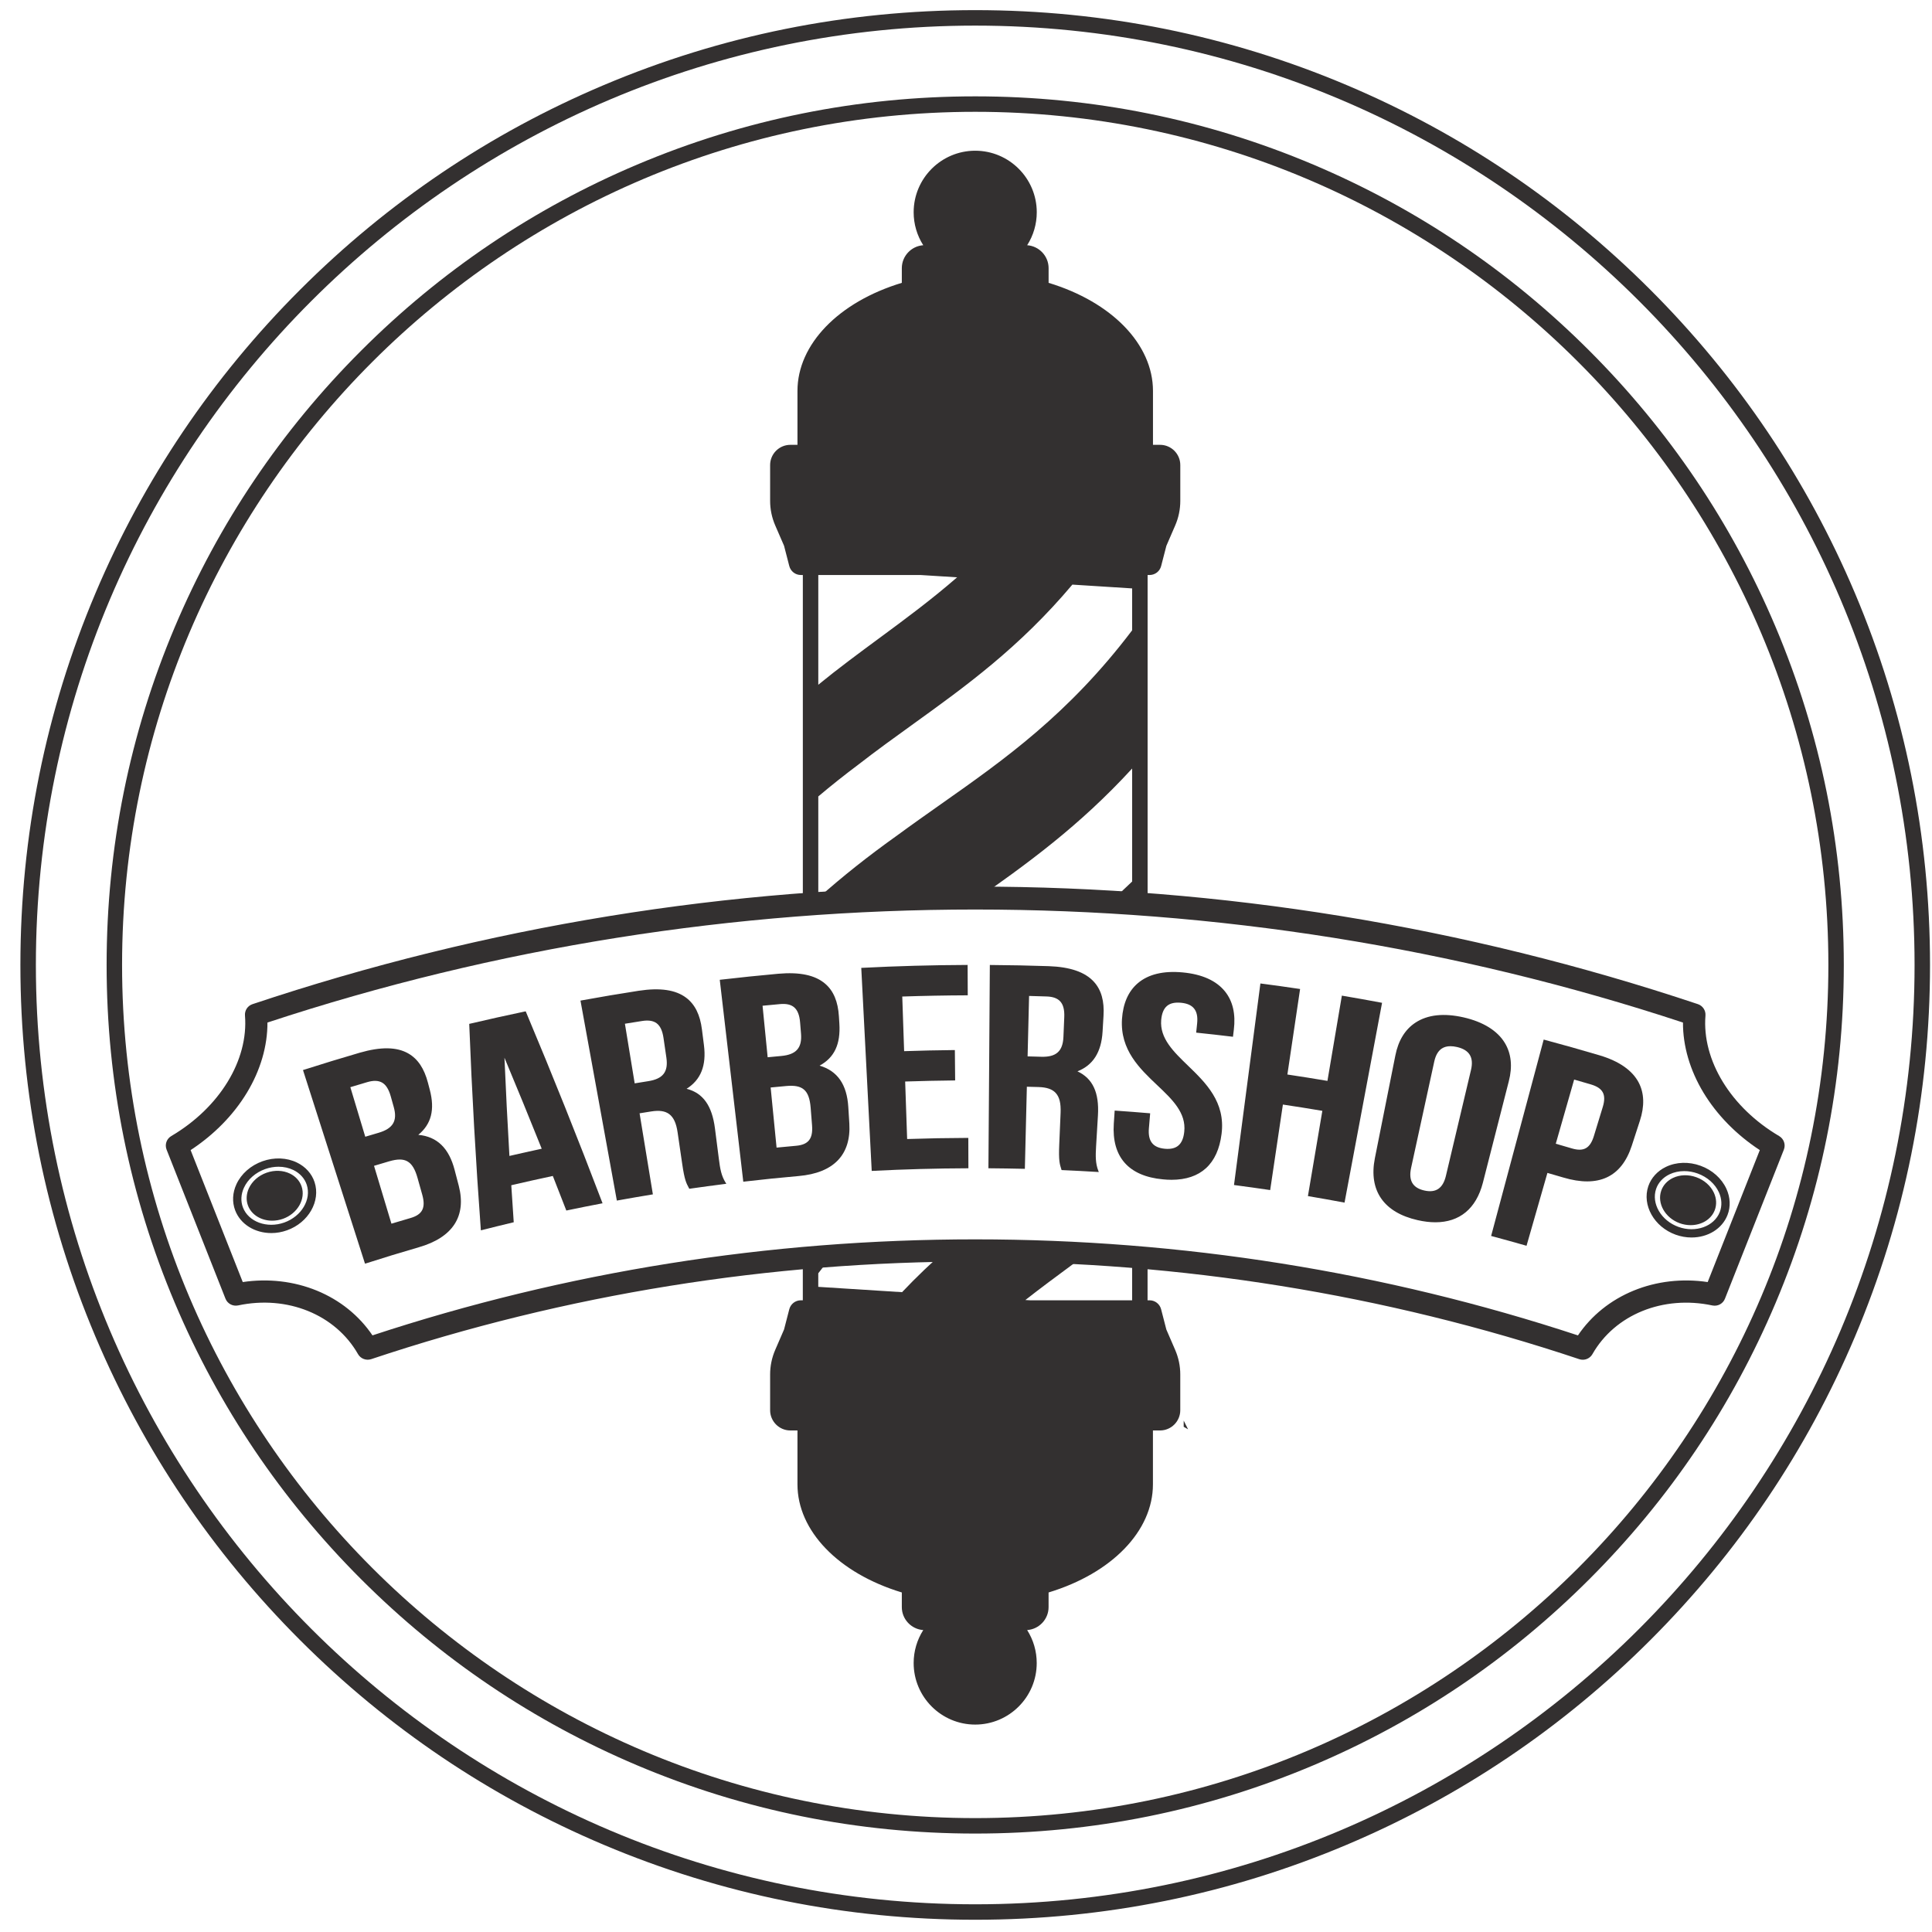 <svg width="86" height="86" viewBox="0 0 86 86" fill="none" xmlns="http://www.w3.org/2000/svg">
<g id="Frame" clip-path="url(#clip0_4_3124)">
<g id="XMLID_1_">
<g id="XMLID_13_">
<g id="XMLID_345_">
<g id="XMLID_346_">
<g id="XMLID_347_">
<g id="XMLID_348_">
<g id="XMLID_349_">
<g id="XMLID_350_">
<g id="XMLID_354_">
<g id="XMLID_355_">
<path id="XMLID_356_" d="M52.803 63.537L52.724 63.381V63.491C52.751 63.505 52.777 63.522 52.803 63.537Z" fill="#333030"/>
</g>
</g>
<g id="XMLID_351_">
<g id="XMLID_352_">
<path id="XMLID_353_" d="M52.886 63.625L52.758 63.55C52.741 63.54 52.724 63.53 52.708 63.521L52.69 63.511V63.236L52.886 63.625Z" fill="#333030"/>
</g>
</g>
</g>
</g>
</g>
</g>
</g>
</g>
<g id="XMLID_286_">
<g id="XMLID_322_">
<g id="XMLID_333_">
<g id="XMLID_334_">
<g id="XMLID_335_">
<g id="XMLID_336_">
<g id="XMLID_337_">
<g id="XMLID_338_">
<g id="XMLID_339_">
<path id="XMLID_340_" d="M70.455 60.218C70.436 60.218 70.416 60.215 70.397 60.208C52.994 54.392 33.827 54.392 16.424 60.208C16.341 60.235 16.249 60.2 16.206 60.125C15.135 58.244 12.857 57.312 10.535 57.807C10.444 57.825 10.358 57.779 10.325 57.695L7.705 51.062C7.671 50.978 7.704 50.883 7.782 50.836C10.037 49.507 11.383 47.287 11.214 45.18C11.207 45.096 11.258 45.018 11.34 44.991C21.697 41.529 32.487 39.773 43.411 39.773C54.335 39.773 65.125 41.529 75.483 44.991C75.563 45.019 75.615 45.096 75.608 45.181C75.438 47.287 76.784 49.506 79.039 50.836C79.118 50.883 79.151 50.978 79.117 51.062L76.497 57.695C76.464 57.779 76.376 57.826 76.287 57.808C73.966 57.312 71.686 58.243 70.615 60.125C70.582 60.182 70.52 60.218 70.455 60.218ZM43.41 55.777C52.561 55.777 61.709 57.232 70.418 60.143C70.473 60.16 70.529 60.137 70.555 60.091C71.641 58.183 73.95 57.238 76.302 57.74C76.359 57.752 76.413 57.723 76.433 57.67L79.054 51.037C79.075 50.984 79.054 50.925 79.005 50.895C76.728 49.552 75.368 47.307 75.54 45.176C75.544 45.123 75.512 45.074 75.461 45.056C65.11 41.597 54.327 39.842 43.411 39.842C32.495 39.842 21.712 41.597 11.361 45.056C11.31 45.073 11.278 45.122 11.283 45.175C11.454 47.307 10.095 49.553 7.817 50.895C7.768 50.925 7.747 50.984 7.769 51.037L10.389 57.67C10.41 57.723 10.464 57.752 10.521 57.74C12.872 57.239 15.181 58.183 16.266 60.091C16.293 60.138 16.351 60.16 16.403 60.143C25.109 57.233 34.262 55.777 43.41 55.777ZM70.402 59.895L70.376 59.886C61.721 57.007 52.648 55.546 43.41 55.546C34.174 55.546 25.101 57.006 16.445 59.886L16.418 59.895L16.404 59.872C15.257 57.968 12.977 57.033 10.595 57.49L10.567 57.496L8.018 51.044L8.043 51.029C10.274 49.669 11.639 47.41 11.52 45.273L11.519 45.247L11.543 45.239C32.093 38.397 54.728 38.397 75.278 45.239L75.302 45.247L75.301 45.273C75.182 47.409 76.547 49.668 78.778 51.029L78.803 51.044L78.792 51.071L76.254 57.495L76.225 57.489C73.882 57.037 71.547 57.995 70.416 59.871L70.402 59.895ZM43.41 55.477C52.646 55.477 61.717 56.935 70.372 59.812C70.938 58.883 71.79 58.166 72.836 57.737C73.882 57.308 75.048 57.198 76.211 57.416L78.717 51.072C76.488 49.702 75.123 47.441 75.231 45.296C54.711 38.47 32.11 38.47 11.59 45.296C11.697 47.442 10.332 49.703 8.104 51.072L10.61 57.416C11.774 57.198 12.941 57.309 13.986 57.737C15.031 58.166 15.883 58.883 16.449 59.811C25.104 56.936 34.175 55.477 43.41 55.477Z" fill="#333030"/>
</g>
</g>
</g>
</g>
</g>
</g>
</g>
<g id="XMLID_323_">
<g id="XMLID_324_">
<g id="XMLID_325_">
<g id="XMLID_326_">
<g id="XMLID_327_">
<g id="XMLID_328_">
<g id="XMLID_329_">
<path id="XMLID_330_" d="M70.402 59.895L70.376 59.886C61.721 57.007 52.648 55.546 43.411 55.546C34.174 55.546 25.101 57.006 16.445 59.886L16.419 59.895L16.404 59.872C15.257 57.968 12.977 57.033 10.595 57.49L10.567 57.496L8.019 51.044L8.043 51.029C10.274 49.669 11.639 47.41 11.52 45.273L11.519 45.247L11.544 45.239C32.093 38.397 54.728 38.397 75.278 45.239L75.302 45.247L75.301 45.273C75.182 47.409 76.547 49.668 78.778 51.029L78.803 51.044L78.792 51.071L76.254 57.495L76.225 57.49C73.882 57.037 71.547 57.995 70.416 59.871L70.402 59.895ZM43.411 55.477C52.646 55.477 61.717 56.935 70.372 59.812C70.938 58.883 71.79 58.166 72.836 57.737C73.882 57.309 75.048 57.198 76.211 57.417L78.717 51.072C76.489 49.702 75.124 47.441 75.231 45.296C54.711 38.47 32.11 38.47 11.59 45.296C11.697 47.443 10.332 49.704 8.104 51.072L10.61 57.417C11.774 57.198 12.941 57.309 13.986 57.737C15.031 58.166 15.883 58.883 16.449 59.811C25.104 56.936 34.175 55.477 43.411 55.477Z" fill="#333030"/>
</g>
</g>
</g>
</g>
</g>
</g>
</g>
</g>
<g id="XMLID_287_">
<g id="XMLID_305_">
<g id="XMLID_306_">
<g id="XMLID_307_">
<g id="XMLID_308_">
<g id="XMLID_309_">
<g id="XMLID_317_">
<g id="XMLID_318_">
<path id="XMLID_319_" d="M70.454 60.491C70.406 60.491 70.359 60.484 70.312 60.469C52.962 54.67 33.857 54.67 16.51 60.468C16.301 60.535 16.073 60.448 15.966 60.261C14.955 58.483 12.795 57.606 10.591 58.075C10.367 58.12 10.149 58.002 10.067 57.794L7.448 51.162C7.364 50.952 7.445 50.715 7.641 50.598C9.806 49.322 11.1 47.204 10.939 45.202C10.922 44.99 11.05 44.796 11.253 44.73C21.637 41.258 32.457 39.498 43.41 39.498C54.363 39.498 65.183 41.258 75.569 44.73C75.771 44.799 75.899 44.993 75.882 45.203C75.72 47.204 77.014 49.322 79.179 50.598C79.376 50.715 79.457 50.953 79.373 51.163L76.753 57.795C76.673 58.002 76.454 58.121 76.233 58.076C74.026 57.604 71.866 58.482 70.854 60.259C70.771 60.403 70.618 60.491 70.454 60.491ZM11.77 57.33C13.708 57.33 15.479 58.255 16.438 59.84C33.836 54.054 52.982 54.054 70.382 59.84C71.531 57.94 73.849 56.988 76.226 57.443L78.747 51.061C76.494 49.685 75.139 47.439 75.257 45.277C64.971 41.853 54.257 40.116 43.411 40.116C32.565 40.116 21.851 41.853 11.565 45.277C11.681 47.44 10.325 49.684 8.073 51.061L10.595 57.443C10.99 57.367 11.383 57.33 11.77 57.33Z" fill="#333030"/>
</g>
</g>
<g id="XMLID_310_">
<g id="XMLID_311_">
<path id="XMLID_312_" d="M70.455 60.527C70.404 60.527 70.352 60.519 70.303 60.503C52.961 54.706 33.862 54.706 16.522 60.501C16.299 60.574 16.053 60.48 15.937 60.278C14.933 58.514 12.787 57.643 10.598 58.109C10.36 58.158 10.123 58.03 10.036 57.807L7.416 51.176C7.326 50.949 7.413 50.694 7.624 50.57C9.777 49.301 11.065 47.195 10.905 45.206C10.886 44.978 11.024 44.769 11.242 44.698C21.63 41.225 32.453 39.465 43.41 39.465C54.367 39.465 65.191 41.226 75.58 44.698C75.797 44.772 75.934 44.981 75.916 45.207C75.756 47.195 77.043 49.301 79.196 50.57C79.408 50.695 79.495 50.951 79.405 51.177L76.784 57.809C76.698 58.032 76.463 58.159 76.226 58.111C74.034 57.643 71.887 58.514 70.884 60.278C70.795 60.432 70.631 60.527 70.455 60.527ZM43.409 56.086C52.528 56.086 61.645 57.537 70.323 60.437C70.366 60.451 70.41 60.458 70.454 60.458C70.606 60.458 70.748 60.376 70.823 60.243C71.842 58.453 74.018 57.569 76.239 58.043C76.443 58.085 76.645 57.975 76.72 57.783L79.34 51.151C79.418 50.956 79.342 50.736 79.16 50.629C76.985 49.345 75.684 47.215 75.847 45.201C75.863 45.007 75.744 44.826 75.558 44.763C65.175 41.292 54.359 39.533 43.41 39.533C32.46 39.533 21.644 41.292 11.263 44.762C11.076 44.824 10.957 45.004 10.973 45.2C11.135 47.215 9.834 49.346 7.658 50.629C7.477 50.736 7.402 50.955 7.479 51.15L10.1 57.782C10.175 57.974 10.379 58.083 10.585 58.042C12.803 57.569 14.978 58.454 15.997 60.244C16.096 60.417 16.308 60.498 16.501 60.435C25.176 57.537 34.293 56.086 43.409 56.086ZM70.398 59.883L70.372 59.874C52.985 54.092 33.834 54.092 16.449 59.874L16.423 59.883L16.409 59.859C15.465 58.298 13.731 57.366 11.771 57.366C11.382 57.366 10.989 57.404 10.602 57.478L10.574 57.484L8.031 51.048L8.056 51.032C10.281 49.672 11.645 47.415 11.53 45.281L11.529 45.255L11.554 45.246C21.844 41.82 32.562 40.084 43.41 40.084C54.26 40.084 64.977 41.82 75.267 45.246L75.292 45.255L75.291 45.281C75.175 47.415 76.539 49.672 78.765 51.032L78.79 51.048L78.78 51.075L76.247 57.483L76.219 57.477C73.841 57.022 71.561 57.957 70.412 59.858L70.398 59.883ZM43.41 55.468C52.542 55.468 61.674 56.912 70.368 59.8C70.936 58.872 71.786 58.156 72.831 57.727C73.875 57.299 75.041 57.188 76.205 57.405L78.706 51.077C76.481 49.708 75.117 47.447 75.222 45.303C64.946 41.885 54.244 40.153 43.411 40.153C32.579 40.153 21.876 41.886 11.601 45.303C11.704 47.447 10.34 49.708 8.117 51.077L10.618 57.405C11 57.334 11.389 57.297 11.771 57.297C13.746 57.297 15.494 58.232 16.454 59.8C25.145 56.912 34.277 55.468 43.41 55.468Z" fill="#333030"/>
</g>
</g>
</g>
</g>
</g>
</g>
</g>
<g id="XMLID_288_">
<g id="XMLID_289_">
<g id="XMLID_290_">
<g id="XMLID_291_">
<g id="XMLID_292_">
<g id="XMLID_300_">
<g id="XMLID_301_">
<path id="XMLID_302_" d="M16.295 60.225L16.167 60.013C15.08 58.209 12.913 57.325 10.645 57.76L10.393 57.808L7.676 50.929L7.898 50.793C10.043 49.486 11.356 47.326 11.243 45.289L11.23 45.053L11.455 44.978C32.06 38.117 54.757 38.117 75.362 44.978L75.587 45.053L75.574 45.289C75.461 47.324 76.773 49.486 78.92 50.793L79.142 50.929L76.424 57.808L76.172 57.759C73.941 57.329 71.722 58.234 70.651 60.013L70.523 60.224L70.288 60.146C61.66 57.276 52.617 55.82 43.409 55.82C34.202 55.82 25.158 57.276 16.53 60.146L16.295 60.225ZM43.41 55.202C52.603 55.202 61.633 56.642 70.255 59.484C70.85 58.594 71.701 57.906 72.731 57.483C73.758 57.062 74.897 56.934 76.037 57.108L78.378 51.183C77.328 50.499 76.46 49.618 75.857 48.62C75.251 47.617 74.94 46.541 74.949 45.493C54.6 38.77 32.219 38.77 11.871 45.493C11.88 46.542 11.568 47.618 10.963 48.62C10.361 49.618 9.492 50.501 8.443 51.184L10.784 57.109C11.925 56.935 13.063 57.063 14.09 57.484C15.12 57.906 15.971 58.595 16.565 59.484C25.187 56.642 34.217 55.202 43.41 55.202Z" fill="#333030"/>
</g>
</g>
<g id="XMLID_293_">
<g id="XMLID_294_">
<path id="XMLID_295_" d="M70.539 60.266L70.278 60.18C61.655 57.311 52.614 55.855 43.411 55.855C34.207 55.855 25.167 57.31 16.542 60.18L16.282 60.266L16.14 60.031C15.061 58.239 12.907 57.361 10.654 57.794L10.374 57.848L7.634 50.914L7.881 50.764C10.015 49.463 11.322 47.315 11.21 45.29L11.196 45.028L11.445 44.944C32.058 38.081 54.761 38.081 75.375 44.944L75.624 45.028L75.609 45.29C75.497 47.313 76.804 49.462 78.939 50.764L79.186 50.914L79.175 50.941L76.447 57.847L76.167 57.793C73.949 57.366 71.745 58.265 70.681 60.03L70.539 60.266ZM11.784 57.616C13.629 57.616 15.289 58.486 16.198 59.995L16.311 60.184L16.52 60.114C25.151 57.243 34.199 55.787 43.41 55.787C52.621 55.787 61.668 57.242 70.3 60.114L70.508 60.184L70.622 59.995C71.7 58.205 73.935 57.294 76.18 57.726L76.404 57.769L79.1 50.944L78.903 50.823C76.746 49.508 75.426 47.335 75.541 45.287L75.552 45.077L75.353 45.011C54.754 38.152 32.065 38.152 11.467 45.011L11.268 45.077L11.279 45.287C11.393 47.336 10.073 49.509 7.917 50.823L7.72 50.944L10.416 57.768L10.64 57.726C11.026 57.651 11.409 57.616 11.784 57.616ZM70.269 59.524L70.244 59.516C61.626 56.677 52.598 55.237 43.41 55.237C34.222 55.237 25.194 56.677 16.575 59.516L16.551 59.524L16.536 59.502C15.946 58.62 15.096 57.933 14.077 57.514C13.059 57.097 11.922 56.969 10.789 57.141L10.762 57.145L8.401 51.169L8.425 51.153C9.469 50.474 10.337 49.592 10.935 48.601C11.534 47.608 11.847 46.533 11.838 45.492V45.468L11.862 45.46C32.207 38.738 54.617 38.738 74.962 45.46L74.987 45.468V45.492C74.978 46.533 75.289 47.608 75.888 48.601C76.486 49.591 77.354 50.474 78.399 51.153L78.422 51.169L78.412 51.195L76.061 57.145L76.034 57.141C74.901 56.968 73.765 57.097 72.747 57.514C71.727 57.932 70.876 58.619 70.286 59.502L70.269 59.524ZM43.41 55.168C52.597 55.168 61.624 56.606 70.24 59.443C70.837 58.559 71.694 57.87 72.718 57.45C73.739 57.032 74.878 56.9 76.015 57.069L78.335 51.195C77.293 50.512 76.426 49.627 75.827 48.636C75.226 47.64 74.911 46.562 74.915 45.517C54.597 38.809 32.224 38.809 11.905 45.517C11.909 46.563 11.594 47.641 10.993 48.636C10.394 49.628 9.527 50.512 8.485 51.195L10.806 57.069C11.943 56.9 13.082 57.032 14.103 57.45C15.127 57.87 15.983 58.559 16.58 59.442C25.196 56.606 34.224 55.168 43.41 55.168Z" fill="#333030"/>
</g>
</g>
</g>
</g>
</g>
</g>
</g>
</g>
</g>
<g id="XMLID_265_">
<g id="XMLID_266_">
<g id="XMLID_267_">
<g id="XMLID_268_">
<g id="XMLID_269_">
<g id="XMLID_270_">
<g id="XMLID_280_">
<g id="XMLID_281_">
<path id="XMLID_282_" d="M18.529 50.544C19.16 50.064 19.333 49.411 19.098 48.517C19.071 48.414 19.044 48.31 19.017 48.207C18.669 46.869 17.75 46.394 16.026 46.892C15.192 47.136 14.361 47.389 13.531 47.655C14.444 50.506 15.357 53.357 16.27 56.208C17.055 55.957 17.842 55.716 18.633 55.487C20.136 55.053 20.735 54.139 20.389 52.794C20.327 52.558 20.266 52.323 20.205 52.087C19.965 51.169 19.462 50.594 18.529 50.544ZM15.553 48.37C15.815 48.291 16.078 48.213 16.341 48.137C16.921 47.968 17.252 48.169 17.426 48.787C17.471 48.947 17.516 49.108 17.561 49.269C17.756 49.961 17.455 50.284 16.86 50.458C16.652 50.519 16.444 50.581 16.236 50.643C16.009 49.885 15.781 49.128 15.553 48.37ZM18.619 52.423C18.689 52.674 18.759 52.925 18.83 53.176C19.01 53.819 18.79 54.106 18.276 54.255C17.984 54.34 17.693 54.426 17.402 54.513C17.137 53.633 16.872 52.752 16.607 51.872C16.84 51.802 17.073 51.732 17.308 51.664C18.024 51.456 18.394 51.62 18.619 52.423Z" fill="#333030"/>
</g>
</g>
<g id="XMLID_271_">
<g id="XMLID_272_">
<path id="XMLID_273_" d="M16.248 56.25L16.237 56.217L13.487 47.632L13.52 47.622C14.345 47.358 15.185 47.101 16.016 46.859C16.953 46.589 17.659 46.599 18.173 46.892C18.597 47.134 18.884 47.561 19.05 48.199L19.131 48.508C19.364 49.397 19.201 50.037 18.62 50.516C19.454 50.592 19.984 51.104 20.237 52.078L20.422 52.786C20.77 54.139 20.155 55.084 18.642 55.52C17.853 55.749 17.058 55.991 16.281 56.241L16.248 56.25ZM13.574 47.677L16.292 56.164C17.061 55.918 17.845 55.679 18.622 55.453C20.115 55.023 20.697 54.131 20.355 52.803L20.171 52.095C19.916 51.119 19.379 50.623 18.527 50.578L18.433 50.573L18.508 50.517C19.121 50.05 19.298 49.418 19.064 48.526L18.983 48.216C18.822 47.597 18.546 47.184 18.139 46.952C17.642 46.669 16.954 46.66 16.036 46.926C15.216 47.164 14.388 47.417 13.574 47.677ZM17.378 54.556L16.564 51.848L16.597 51.839C16.83 51.769 17.064 51.699 17.298 51.631C17.689 51.517 17.957 51.519 18.167 51.636C18.384 51.755 18.538 52.003 18.652 52.413L18.863 53.167C19.036 53.786 18.863 54.121 18.286 54.288C18.004 54.37 17.709 54.457 17.412 54.546L17.378 54.556ZM16.649 51.895L17.424 54.47C17.71 54.384 17.993 54.3 18.266 54.221C18.805 54.066 18.958 53.765 18.797 53.185L18.585 52.431C18.476 52.04 18.332 51.806 18.133 51.695C17.939 51.587 17.688 51.588 17.317 51.696C17.094 51.762 16.871 51.828 16.649 51.895ZM16.213 50.686L15.51 48.347L15.543 48.338C15.805 48.259 16.068 48.181 16.331 48.105C16.623 48.019 16.853 48.027 17.034 48.127C17.226 48.234 17.365 48.447 17.458 48.778L17.593 49.259C17.776 49.91 17.553 50.29 16.869 50.491C16.661 50.552 16.453 50.614 16.245 50.676L16.213 50.686ZM15.595 48.394L16.259 50.6C16.456 50.541 16.653 50.483 16.85 50.425C17.497 50.235 17.7 49.892 17.527 49.277L17.392 48.796C17.303 48.483 17.176 48.283 17.001 48.186C16.836 48.096 16.623 48.089 16.349 48.169C16.098 48.243 15.846 48.318 15.595 48.394Z" fill="#333030"/>
</g>
</g>
</g>
</g>
</g>
</g>
</g>
</g>
<g id="XMLID_247_">
<g id="XMLID_248_">
<g id="XMLID_249_">
<g id="XMLID_250_">
<g id="XMLID_251_">
<g id="XMLID_252_">
<g id="XMLID_260_">
<g id="XMLID_261_">
<path id="XMLID_262_" d="M21.436 54.722C21.9 54.603 22.365 54.489 22.83 54.378C22.793 53.829 22.756 53.28 22.722 52.73C23.356 52.581 23.992 52.439 24.628 52.304C24.83 52.816 25.03 53.329 25.229 53.843C25.744 53.735 26.258 53.633 26.774 53.534C25.694 50.693 24.562 47.866 23.379 45.055C22.558 45.226 21.739 45.408 20.921 45.601C21.04 48.649 21.211 51.69 21.436 54.722ZM22.644 51.497C22.554 49.963 22.477 48.428 22.412 46.892C23.007 48.31 23.59 49.733 24.16 51.158C23.654 51.267 23.148 51.38 22.644 51.497Z" fill="#333030"/>
</g>
</g>
<g id="XMLID_253_">
<g id="XMLID_254_">
<path id="XMLID_255_" d="M21.405 54.766L21.402 54.725C21.179 51.707 21.006 48.638 20.888 45.604L20.887 45.576L20.914 45.57C21.729 45.378 22.557 45.194 23.373 45.023L23.401 45.018L23.412 45.044C24.589 47.84 25.731 50.694 26.807 53.524L26.822 53.563L26.782 53.57C26.267 53.668 25.747 53.772 25.238 53.879L25.209 53.885L25.198 53.857C24.99 53.318 24.797 52.824 24.608 52.346C23.992 52.477 23.371 52.616 22.759 52.759C22.792 53.285 22.828 53.83 22.866 54.378L22.869 54.407L22.84 54.413C22.378 54.524 21.908 54.639 21.446 54.757L21.405 54.766ZM20.958 45.63C21.075 48.64 21.247 51.684 21.468 54.679C21.908 54.567 22.354 54.458 22.795 54.352C22.757 53.804 22.721 53.259 22.688 52.733L22.686 52.704L22.714 52.697C23.345 52.549 23.986 52.406 24.621 52.271L24.649 52.265L24.66 52.292C24.849 52.77 25.042 53.265 25.252 53.804C25.739 53.702 26.235 53.603 26.728 53.509C25.66 50.7 24.527 47.87 23.359 45.095C22.561 45.263 21.754 45.442 20.958 45.63ZM22.612 51.54L22.61 51.5C22.52 49.969 22.442 48.42 22.378 46.894L22.369 46.703L22.444 46.88C23.036 48.291 23.624 49.727 24.193 51.147L24.208 51.184L24.168 51.193C23.665 51.301 23.155 51.414 22.652 51.531L22.612 51.54ZM22.455 47.083C22.517 48.533 22.591 50.003 22.676 51.455C23.153 51.344 23.637 51.237 24.114 51.134C23.574 49.786 23.017 48.424 22.455 47.083Z" fill="#333030"/>
</g>
</g>
</g>
</g>
</g>
</g>
</g>
</g>
<g id="XMLID_229_">
<g id="XMLID_230_">
<g id="XMLID_231_">
<g id="XMLID_232_">
<g id="XMLID_233_">
<g id="XMLID_234_">
<g id="XMLID_242_">
<g id="XMLID_243_">
<path id="XMLID_244_" d="M27.485 53.403C27.997 53.31 28.509 53.222 29.022 53.138C28.825 51.935 28.628 50.733 28.431 49.529C28.615 49.499 28.8 49.469 28.984 49.441C29.713 49.326 30.079 49.586 30.198 50.411C30.266 50.876 30.334 51.342 30.402 51.808C30.507 52.531 30.585 52.663 30.701 52.879C31.225 52.803 31.748 52.733 32.273 52.666C32.077 52.354 32.021 52.039 31.966 51.606C31.907 51.148 31.848 50.69 31.79 50.231C31.671 49.303 31.323 48.659 30.472 48.48C31.152 48.087 31.417 47.448 31.3 46.531C31.271 46.297 31.24 46.064 31.211 45.831C31.039 44.459 30.194 43.869 28.433 44.138C27.58 44.27 26.728 44.413 25.879 44.567C26.414 47.513 26.949 50.458 27.485 53.403ZM29.568 46.198C29.611 46.49 29.654 46.783 29.697 47.075C29.8 47.786 29.463 48.067 28.858 48.162C28.646 48.195 28.435 48.229 28.223 48.263C28.074 47.356 27.925 46.449 27.777 45.542C28.045 45.498 28.314 45.455 28.583 45.413C29.177 45.321 29.476 45.564 29.568 46.198Z" fill="#333030"/>
</g>
</g>
<g id="XMLID_235_">
<g id="XMLID_236_">
<path id="XMLID_237_" d="M27.459 53.443L27.452 53.409L25.839 44.54L25.873 44.534C26.719 44.379 27.578 44.235 28.428 44.103C29.383 43.957 30.076 44.059 30.545 44.414C30.935 44.709 31.164 45.171 31.246 45.826L31.335 46.526C31.45 47.43 31.197 48.066 30.563 48.465C31.293 48.653 31.695 49.215 31.825 50.228L32.001 51.602C32.054 52.019 32.106 52.337 32.302 52.648L32.331 52.694L32.278 52.701C31.755 52.767 31.226 52.839 30.707 52.913L30.683 52.916L30.663 52.879C30.548 52.665 30.471 52.524 30.368 51.812L30.164 50.416C30.105 49.999 29.984 49.737 29.786 49.59C29.602 49.455 29.349 49.417 28.989 49.474C28.816 49.501 28.643 49.529 28.47 49.557L29.062 53.166L29.028 53.171C28.522 53.254 28.005 53.343 27.492 53.436L27.459 53.443ZM25.919 44.595L27.514 53.362C28.004 53.273 28.499 53.188 28.983 53.108L28.391 49.5L28.425 49.495C28.61 49.464 28.794 49.435 28.978 49.406C29.357 49.346 29.627 49.387 29.826 49.535C30.041 49.693 30.169 49.969 30.232 50.406L30.436 51.802C30.537 52.496 30.61 52.636 30.72 52.841C31.214 52.77 31.717 52.702 32.215 52.638C32.034 52.33 31.982 52.015 31.931 51.61L31.755 50.235C31.624 49.205 31.225 48.673 30.465 48.512L30.377 48.494L30.454 48.449C31.115 48.068 31.381 47.441 31.266 46.534L31.176 45.834C31.096 45.198 30.876 44.751 30.502 44.468C30.049 44.125 29.373 44.028 28.437 44.17C27.601 44.301 26.754 44.443 25.919 44.595ZM28.195 48.302L27.738 45.512L27.772 45.507C28.04 45.463 28.309 45.42 28.578 45.378C28.876 45.332 29.102 45.369 29.267 45.492C29.443 45.622 29.553 45.852 29.603 46.193L29.731 47.069C29.828 47.739 29.561 48.086 28.863 48.196C28.651 48.229 28.44 48.263 28.229 48.297L28.195 48.302ZM27.817 45.57L28.252 48.224C28.453 48.191 28.653 48.159 28.854 48.127C29.513 48.024 29.755 47.711 29.663 47.08L29.535 46.203C29.488 45.881 29.387 45.667 29.227 45.547C29.077 45.437 28.868 45.404 28.589 45.447C28.331 45.486 28.074 45.527 27.817 45.57Z" fill="#333030"/>
</g>
</g>
</g>
</g>
</g>
</g>
</g>
</g>
<g id="XMLID_208_">
<g id="XMLID_209_">
<g id="XMLID_210_">
<g id="XMLID_211_">
<g id="XMLID_212_">
<g id="XMLID_213_">
<g id="XMLID_223_">
<g id="XMLID_224_">
<path id="XMLID_225_" d="M33.116 52.564C33.926 52.469 34.737 52.386 35.55 52.314C37.094 52.179 37.854 51.396 37.772 50.011C37.756 49.768 37.741 49.525 37.726 49.282C37.668 48.334 37.288 47.673 36.389 47.444C37.093 47.096 37.387 46.488 37.328 45.566C37.321 45.459 37.315 45.352 37.308 45.246C37.224 43.866 36.418 43.223 34.647 43.378C33.789 43.455 32.932 43.544 32.076 43.643C32.423 46.617 32.769 49.59 33.116 52.564ZM33.906 44.737C34.176 44.71 34.446 44.685 34.717 44.661C35.313 44.607 35.597 44.868 35.649 45.508C35.663 45.675 35.675 45.84 35.689 46.006C35.746 46.723 35.392 46.982 34.781 47.038C34.567 47.058 34.352 47.078 34.139 47.099C34.061 46.311 33.984 45.524 33.906 44.737ZM34.265 48.376C34.505 48.352 34.746 48.329 34.986 48.307C35.724 48.241 36.053 48.475 36.118 49.306C36.139 49.566 36.159 49.826 36.18 50.086C36.233 50.751 35.965 50.99 35.436 51.037C35.136 51.064 34.836 51.091 34.536 51.121C34.446 50.205 34.356 49.291 34.265 48.376Z" fill="#333030"/>
</g>
</g>
<g id="XMLID_214_">
<g id="XMLID_215_">
<path id="XMLID_216_" d="M33.086 52.603L33.082 52.568L32.039 43.614L32.074 43.61C32.926 43.511 33.792 43.422 34.645 43.345C35.605 43.261 36.288 43.407 36.734 43.791C37.103 44.109 37.303 44.585 37.343 45.245L37.363 45.565C37.421 46.481 37.141 47.078 36.483 47.435C37.282 47.672 37.7 48.276 37.761 49.28L37.807 50.01C37.889 51.404 37.11 52.213 35.553 52.349C34.744 52.42 33.925 52.504 33.12 52.598L33.086 52.603ZM32.115 43.675L33.147 52.526C33.942 52.434 34.749 52.352 35.548 52.281C37.083 52.147 37.82 51.385 37.739 50.015L37.693 49.285C37.632 48.279 37.203 47.689 36.382 47.479L36.292 47.456L36.375 47.415C37.061 47.076 37.354 46.49 37.296 45.569L37.275 45.249C37.237 44.609 37.045 44.149 36.69 43.843C36.259 43.472 35.593 43.332 34.652 43.414C33.809 43.49 32.957 43.577 32.115 43.675ZM34.506 51.159L34.503 51.125L34.228 48.345L34.262 48.342C34.503 48.319 34.743 48.295 34.984 48.274C35.385 48.237 35.645 48.29 35.828 48.445C36.016 48.604 36.12 48.877 36.153 49.303L36.215 50.083C36.266 50.723 36.034 51.018 35.44 51.071C35.139 51.097 34.84 51.125 34.54 51.155L34.506 51.159ZM34.304 48.408L34.568 51.084C34.856 51.056 35.145 51.029 35.434 51.003C35.988 50.954 36.195 50.689 36.147 50.089L36.085 49.309C36.053 48.902 35.958 48.644 35.784 48.498C35.616 48.356 35.371 48.308 34.991 48.343C34.761 48.364 34.533 48.385 34.304 48.408ZM34.109 47.138L33.869 44.708L33.903 44.704C34.174 44.677 34.444 44.652 34.714 44.628C35.013 44.601 35.236 44.653 35.393 44.785C35.561 44.926 35.656 45.162 35.683 45.506L35.724 46.004C35.778 46.679 35.488 47.009 34.784 47.073C34.57 47.093 34.357 47.113 34.143 47.135L34.109 47.138ZM33.944 44.769L34.171 47.062C34.373 47.042 34.576 47.023 34.779 47.005C35.444 46.943 35.707 46.646 35.656 46.01L35.615 45.511C35.589 45.187 35.501 44.966 35.349 44.837C35.206 44.717 35 44.67 34.72 44.696C34.462 44.719 34.203 44.743 33.944 44.769Z" fill="#333030"/>
</g>
</g>
</g>
</g>
</g>
</g>
</g>
</g>
<g id="XMLID_194_">
<g id="XMLID_195_">
<g id="XMLID_196_">
<g id="XMLID_197_">
<g id="XMLID_198_">
<g id="XMLID_199_">
<g id="XMLID_205_">
<g id="XMLID_206_">
<path id="XMLID_207_" d="M43.072 51.967C43.071 51.54 43.069 51.112 43.067 50.684C42.159 50.688 41.252 50.705 40.345 50.736C40.315 49.859 40.285 48.983 40.255 48.107C40.997 48.081 41.739 48.066 42.481 48.058C42.477 47.631 42.472 47.203 42.468 46.775C41.716 46.783 40.964 46.799 40.211 46.825C40.183 45.991 40.155 45.157 40.127 44.325C41.099 44.291 42.07 44.273 43.042 44.269C43.041 43.842 43.039 43.414 43.038 42.986C41.483 42.992 39.928 43.035 38.374 43.115C38.528 46.105 38.682 49.094 38.836 52.084C40.247 52.012 41.66 51.973 43.072 51.967Z" fill="#333030"/>
</g>
</g>
<g id="XMLID_200_">
<g id="XMLID_201_">
<path id="XMLID_202_" d="M38.803 52.121L38.338 43.084L38.372 43.082C39.92 43.002 41.49 42.959 43.038 42.953H43.072L43.078 44.305H43.043C42.088 44.309 41.12 44.327 40.163 44.359L40.246 46.791C40.983 46.766 41.731 46.749 42.469 46.742H42.504L42.517 48.094H42.483C41.755 48.102 41.018 48.118 40.292 48.142L40.38 50.702C41.271 50.672 42.175 50.655 43.068 50.652H43.103L43.107 52.004H43.073C41.667 52.009 40.243 52.048 38.838 52.12L38.803 52.121ZM38.41 43.149L38.869 52.048C40.252 51.977 41.654 51.939 43.038 51.933L43.033 50.719C42.141 50.722 41.237 50.74 40.346 50.771L40.312 50.772L40.221 48.074L40.255 48.073C40.982 48.048 41.719 48.032 42.447 48.024L42.435 46.81C41.697 46.818 40.95 46.834 40.213 46.859L40.178 46.861L40.091 44.292L40.126 44.291C41.082 44.258 42.051 44.24 43.008 44.236L43.003 43.021C41.48 43.028 39.934 43.071 38.41 43.149Z" fill="#333030"/>
</g>
</g>
</g>
</g>
</g>
</g>
</g>
</g>
<g id="XMLID_176_">
<g id="XMLID_177_">
<g id="XMLID_178_">
<g id="XMLID_179_">
<g id="XMLID_180_">
<g id="XMLID_181_">
<g id="XMLID_189_">
<g id="XMLID_190_">
<path id="XMLID_191_" d="M44.032 51.969C44.55 51.973 45.068 51.981 45.586 51.994C45.615 50.776 45.645 49.557 45.675 48.339C45.862 48.344 46.048 48.348 46.234 48.354C46.97 48.377 47.281 48.701 47.245 49.533C47.225 50.003 47.206 50.473 47.185 50.943C47.155 51.674 47.206 51.817 47.281 52.051C47.808 52.074 48.334 52.101 48.861 52.134C48.726 51.792 48.731 51.471 48.756 51.035C48.784 50.574 48.811 50.113 48.838 49.651C48.895 48.717 48.672 48.02 47.871 47.686C48.61 47.426 48.99 46.846 49.045 45.924C49.059 45.689 49.072 45.455 49.087 45.22C49.172 43.84 48.453 43.103 46.676 43.041C45.816 43.012 44.956 42.995 44.096 42.988C44.074 45.983 44.053 48.976 44.032 51.969ZM46.587 44.322C47.186 44.342 47.434 44.636 47.408 45.276C47.395 45.571 47.383 45.866 47.371 46.161C47.34 46.879 46.958 47.092 46.348 47.074C46.134 47.067 45.92 47.061 45.707 47.056C45.73 46.137 45.752 45.217 45.774 44.298C46.045 44.305 46.316 44.313 46.587 44.322Z" fill="#333030"/>
</g>
</g>
<g id="XMLID_182_">
<g id="XMLID_183_">
<path id="XMLID_184_" d="M48.912 52.171L48.858 52.168C48.333 52.136 47.802 52.108 47.279 52.085L47.255 52.084L47.243 52.047C47.169 51.816 47.12 51.663 47.151 50.941L47.211 49.532C47.228 49.11 47.159 48.83 46.992 48.65C46.837 48.483 46.596 48.399 46.233 48.388C46.058 48.383 45.884 48.378 45.709 48.374L45.62 52.029L45.585 52.028C45.071 52.016 44.549 52.008 44.032 52.004H43.998L44.026 48.116L44.061 42.955H44.096C44.951 42.961 45.819 42.978 46.678 43.007C47.64 43.041 48.3 43.27 48.695 43.704C49.023 44.065 49.163 44.562 49.121 45.222L49.079 45.927C49.024 46.835 48.659 47.413 47.962 47.689C48.644 48.009 48.934 48.636 48.873 49.654L48.79 51.038C48.766 51.458 48.759 51.781 48.892 52.122L48.912 52.171ZM47.306 52.018C47.804 52.04 48.309 52.066 48.81 52.096C48.69 51.761 48.697 51.442 48.721 51.033L48.804 49.65C48.867 48.613 48.575 48.017 47.858 47.718L47.775 47.683L47.86 47.654C48.579 47.401 48.956 46.835 49.011 45.922L49.053 45.218C49.093 44.578 48.958 44.097 48.643 43.75C48.262 43.33 47.617 43.109 46.675 43.075C45.83 43.047 44.973 43.03 44.13 43.024L44.068 51.935C44.561 51.939 45.061 51.947 45.553 51.959L45.642 48.303L45.677 48.304C45.864 48.309 46.049 48.314 46.236 48.319C46.618 48.331 46.874 48.421 47.043 48.603C47.224 48.798 47.299 49.094 47.28 49.534L47.221 50.944C47.19 51.645 47.235 51.798 47.306 52.018ZM46.42 47.109C46.396 47.109 46.371 47.109 46.347 47.108C46.133 47.101 45.919 47.096 45.706 47.09L45.671 47.089L45.74 44.263L45.775 44.264C46.046 44.27 46.317 44.278 46.588 44.287C46.888 44.297 47.102 44.375 47.242 44.525C47.391 44.686 47.456 44.932 47.442 45.278L47.405 46.162C47.377 46.815 47.072 47.109 46.42 47.109ZM45.742 47.023C45.944 47.027 46.146 47.033 46.349 47.04C47.014 47.06 47.309 46.797 47.337 46.16L47.374 45.276C47.388 44.949 47.328 44.719 47.192 44.573C47.065 44.436 46.868 44.365 46.587 44.356C46.327 44.348 46.068 44.34 45.808 44.333L45.742 47.023Z" fill="#333030"/>
</g>
</g>
</g>
</g>
</g>
</g>
</g>
</g>
<g id="XMLID_162_">
<g id="XMLID_163_">
<g id="XMLID_164_">
<g id="XMLID_165_">
<g id="XMLID_166_">
<g id="XMLID_167_">
<g id="XMLID_173_">
<g id="XMLID_174_">
<path id="XMLID_175_" d="M52.647 43.32C50.983 43.166 50.071 43.936 49.977 45.367C49.82 47.912 52.953 48.53 52.749 50.382C52.683 51.02 52.347 51.217 51.847 51.17C51.348 51.123 51.054 50.867 51.107 50.228C51.125 50.015 51.143 49.802 51.161 49.589C50.658 49.547 50.155 49.508 49.651 49.474C49.639 49.657 49.627 49.84 49.613 50.023C49.52 51.459 50.254 52.323 51.768 52.464C53.282 52.608 54.165 51.898 54.342 50.47C54.669 47.909 51.51 47.234 51.654 45.407C51.708 44.769 52.036 44.551 52.572 44.601C53.109 44.652 53.39 44.928 53.322 45.566C53.309 45.689 53.297 45.812 53.284 45.936C53.807 45.99 54.331 46.049 54.853 46.112C54.864 46.019 54.876 45.926 54.887 45.832C55.064 44.409 54.311 43.48 52.647 43.32Z" fill="#333030"/>
</g>
</g>
<g id="XMLID_168_">
<g id="XMLID_169_">
<path id="XMLID_170_" d="M52.147 52.517C52.024 52.517 51.896 52.51 51.764 52.497C50.237 52.355 49.482 51.498 49.579 50.02L49.618 49.436L49.653 49.438C50.158 49.473 50.667 49.512 51.164 49.554L51.198 49.557L51.141 50.23C51.094 50.798 51.319 51.085 51.85 51.135C52.38 51.184 52.656 50.944 52.715 50.378C52.808 49.532 52.177 48.935 51.509 48.303C50.736 47.571 49.858 46.741 49.943 45.365C49.99 44.664 50.226 44.126 50.648 43.766C51.116 43.367 51.79 43.205 52.651 43.286C53.513 43.368 54.144 43.654 54.53 44.134C54.877 44.566 55.008 45.139 54.922 45.836L54.884 46.15L54.85 46.146C54.328 46.083 53.8 46.023 53.281 45.97L53.246 45.966L53.288 45.562C53.32 45.262 53.275 45.042 53.15 44.89C53.032 44.745 52.842 44.662 52.569 44.636C52.296 44.611 52.094 44.656 51.951 44.775C51.8 44.901 51.714 45.109 51.688 45.411C51.624 46.22 52.235 46.811 52.882 47.436C53.667 48.195 54.557 49.055 54.376 50.474C54.209 51.816 53.442 52.517 52.147 52.517ZM49.683 49.51L49.647 50.025C49.554 51.46 50.288 52.291 51.771 52.429C53.254 52.571 54.131 51.892 54.308 50.465C54.484 49.08 53.645 48.269 52.834 47.485C52.176 46.848 51.553 46.246 51.62 45.404C51.647 45.084 51.741 44.861 51.907 44.722C52.065 44.59 52.284 44.54 52.575 44.567C52.867 44.595 53.073 44.687 53.203 44.846C53.34 45.014 53.39 45.25 53.356 45.57L53.321 45.906C53.818 45.957 54.323 46.014 54.823 46.074L54.853 45.828C54.937 45.151 54.81 44.595 54.475 44.178C54.102 43.712 53.486 43.436 52.643 43.355C51.801 43.276 51.144 43.432 50.691 43.819C50.284 44.166 50.056 44.688 50.011 45.37C49.928 46.714 50.756 47.497 51.556 48.254C52.236 48.898 52.88 49.506 52.783 50.385C52.719 50.99 52.412 51.257 51.843 51.204C51.273 51.15 51.021 50.83 51.072 50.224L51.123 49.62C50.649 49.58 50.165 49.543 49.683 49.51Z" fill="#333030"/>
</g>
</g>
</g>
</g>
</g>
</g>
</g>
</g>
<g id="XMLID_148_">
<g id="XMLID_149_">
<g id="XMLID_150_">
<g id="XMLID_151_">
<g id="XMLID_152_">
<g id="XMLID_153_">
<g id="XMLID_159_">
<g id="XMLID_160_">
<path id="XMLID_161_" d="M59.115 48.154C58.499 48.05 57.883 47.952 57.265 47.86C57.454 46.592 57.643 45.322 57.832 44.054C57.266 43.97 56.7 43.891 56.133 43.816C55.745 46.785 55.356 49.753 54.967 52.721C55.482 52.788 55.995 52.86 56.509 52.936C56.697 51.668 56.887 50.398 57.075 49.13C57.684 49.221 58.293 49.317 58.9 49.42C58.686 50.685 58.472 51.949 58.258 53.214C58.78 53.303 59.301 53.395 59.821 53.493C60.373 50.551 60.925 47.609 61.477 44.667C60.904 44.56 60.33 44.457 59.756 44.36C59.544 45.625 59.33 46.889 59.115 48.154Z" fill="#333030"/>
</g>
</g>
<g id="XMLID_154_">
<g id="XMLID_155_">
<path id="XMLID_156_" d="M59.85 53.533L59.816 53.526C59.299 53.429 58.773 53.336 58.254 53.248L58.22 53.242L58.862 49.447C58.28 49.349 57.689 49.255 57.106 49.168L56.54 52.974L56.506 52.969C55.999 52.894 55.48 52.822 54.964 52.754L54.93 52.75L54.934 52.715L56.105 43.777L56.139 43.782C56.698 43.854 57.269 43.934 57.838 44.019L57.872 44.024L57.83 44.305L57.306 47.83C57.895 47.918 58.494 48.013 59.089 48.114L59.731 44.319L59.765 44.325C60.334 44.421 60.913 44.524 61.486 44.632L61.52 44.638L61.514 44.672L59.85 53.533ZM58.299 53.185C58.796 53.27 59.299 53.359 59.795 53.452L61.439 44.694C60.888 44.59 60.333 44.491 59.786 44.399L59.144 48.194L59.11 48.188C58.493 48.084 57.871 47.985 57.26 47.894L57.226 47.889L57.231 47.856L57.792 44.083C57.247 44.002 56.699 43.925 56.163 43.855L55.005 52.691C55.498 52.756 55.995 52.826 56.48 52.898L57.046 49.091L57.08 49.096C57.687 49.186 58.3 49.284 58.906 49.387L58.939 49.392L58.299 53.185Z" fill="#333030"/>
</g>
</g>
</g>
</g>
</g>
</g>
</g>
</g>
<g id="XMLID_130_">
<g id="XMLID_131_">
<g id="XMLID_132_">
<g id="XMLID_133_">
<g id="XMLID_134_">
<g id="XMLID_135_">
<g id="XMLID_143_">
<g id="XMLID_144_">
<path id="XMLID_145_" d="M65.144 45.32C63.49 44.947 62.423 45.582 62.147 46.989C61.843 48.516 61.538 50.042 61.233 51.569C60.957 52.981 61.618 53.94 63.108 54.278C64.599 54.618 65.613 54.039 65.973 52.646C66.359 51.138 66.744 49.63 67.129 48.122C67.489 46.733 66.798 45.698 65.144 45.32ZM65.514 47.632C65.141 49.205 64.769 50.778 64.396 52.35C64.247 52.975 63.884 53.138 63.392 53.026C62.901 52.915 62.644 52.611 62.779 51.983C63.123 50.404 63.467 48.824 63.811 47.244C63.947 46.617 64.332 46.45 64.86 46.57C65.388 46.691 65.662 47.008 65.514 47.632Z" fill="#333030"/>
</g>
</g>
<g id="XMLID_136_">
<g id="XMLID_137_">
<path id="XMLID_138_" d="M63.894 54.408C63.647 54.408 63.382 54.376 63.1 54.312C61.594 53.971 60.919 52.995 61.199 51.563L62.112 46.983C62.244 46.314 62.547 45.821 63.013 45.517C63.552 45.166 64.271 45.088 65.15 45.287C66.019 45.486 66.653 45.878 66.983 46.421C67.272 46.897 67.333 47.473 67.162 48.132L66.006 52.656C65.708 53.804 64.97 54.408 63.894 54.408ZM64.272 45.251C63.794 45.251 63.38 45.36 63.05 45.574C62.599 45.868 62.307 46.347 62.179 46.996L61.266 51.576C60.994 52.966 61.65 53.913 63.114 54.244C64.581 54.579 65.584 54.009 65.939 52.638L67.094 48.114C67.26 47.474 67.203 46.916 66.924 46.456C66.604 45.929 65.985 45.548 65.135 45.354C64.83 45.285 64.541 45.251 64.272 45.251ZM63.654 53.094C63.57 53.094 63.48 53.083 63.384 53.061C62.832 52.935 62.617 52.571 62.745 51.977L63.777 47.238C63.842 46.939 63.967 46.727 64.15 46.611C64.331 46.495 64.572 46.471 64.867 46.538C65.162 46.605 65.368 46.731 65.482 46.914C65.596 47.098 65.618 47.342 65.547 47.641L64.429 52.359C64.313 52.847 64.053 53.094 63.654 53.094ZM64.565 46.57C64.417 46.57 64.291 46.603 64.187 46.669C64.02 46.776 63.905 46.972 63.844 47.252L62.812 51.991C62.692 52.549 62.883 52.876 63.399 52.993C63.914 53.111 64.23 52.898 64.362 52.343L65.48 47.624C65.546 47.344 65.527 47.118 65.422 46.95C65.319 46.784 65.126 46.667 64.851 46.605C64.749 46.582 64.653 46.57 64.565 46.57Z" fill="#333030"/>
</g>
</g>
</g>
</g>
</g>
</g>
</g>
</g>
<g id="XMLID_112_">
<g id="XMLID_113_">
<g id="XMLID_114_">
<g id="XMLID_115_">
<g id="XMLID_116_">
<g id="XMLID_117_">
<g id="XMLID_125_">
<g id="XMLID_126_">
<path id="XMLID_127_" d="M72.603 50.992C72.724 50.622 72.843 50.252 72.964 49.882C73.411 48.519 72.847 47.502 71.186 47.007C70.372 46.767 69.556 46.537 68.739 46.318C67.965 49.21 67.191 52.102 66.417 54.994C66.922 55.129 67.425 55.268 67.928 55.412C68.238 54.331 68.547 53.25 68.858 52.169C69.104 52.239 69.351 52.311 69.597 52.384C71.153 52.847 72.155 52.36 72.603 50.992ZM71.377 49.289C71.246 49.718 71.115 50.148 70.984 50.577C70.796 51.191 70.464 51.303 69.961 51.154C69.711 51.08 69.461 51.007 69.211 50.936C69.49 49.962 69.769 48.987 70.049 48.013C70.307 48.087 70.565 48.162 70.822 48.238C71.344 48.392 71.565 48.675 71.377 49.289Z" fill="#333030"/>
</g>
</g>
<g id="XMLID_118_">
<g id="XMLID_119_">
<path id="XMLID_120_" d="M67.951 55.454L67.918 55.444C67.416 55.3 66.909 55.16 66.408 55.026L66.375 55.017L66.384 54.984L68.715 46.275L68.748 46.284C69.566 46.503 70.389 46.735 71.195 46.974C72.07 47.234 72.658 47.643 72.945 48.19C73.193 48.665 73.21 49.238 72.996 49.892L72.635 51.002C72.176 52.405 71.15 52.881 69.586 52.415C69.351 52.346 69.116 52.277 68.881 52.21L67.951 55.454ZM66.459 54.968C66.938 55.097 67.423 55.231 67.904 55.369L68.834 52.126L68.867 52.135C69.114 52.206 69.36 52.278 69.606 52.351C71.127 52.803 72.125 52.343 72.571 50.982L72.931 49.872C73.14 49.236 73.124 48.681 72.885 48.223C72.607 47.693 72.032 47.295 71.177 47.041C70.382 46.805 69.57 46.577 68.764 46.361L66.459 54.968ZM70.314 51.247C70.206 51.247 70.085 51.227 69.951 51.187C69.702 51.113 69.452 51.04 69.202 50.968L69.169 50.959L70.026 47.969L70.059 47.979C70.317 48.053 70.575 48.128 70.833 48.204C71.129 48.292 71.312 48.414 71.406 48.59C71.501 48.767 71.503 48.998 71.412 49.298L71.019 50.587C70.879 51.035 70.661 51.247 70.314 51.247ZM69.253 50.911C69.492 50.98 69.731 51.05 69.969 51.12C70.498 51.276 70.782 51.116 70.95 50.566L71.344 49.278C71.43 48.997 71.43 48.783 71.344 48.623C71.258 48.464 71.09 48.353 70.812 48.27C70.566 48.197 70.319 48.126 70.071 48.055L69.253 50.911Z" fill="#333030"/>
</g>
</g>
</g>
</g>
</g>
</g>
</g>
</g>
<g id="XMLID_98_">
<g id="XMLID_99_">
<g id="XMLID_100_">
<g id="XMLID_101_">
<g id="XMLID_102_">
<g id="XMLID_103_">
<g id="XMLID_109_">
<g id="XMLID_110_">
<path id="XMLID_111_" d="M12.583 54.223C13.216 53.998 13.579 53.376 13.393 52.824C13.206 52.273 12.527 52.004 11.876 52.236C11.227 52.466 10.867 53.104 11.07 53.65C11.274 54.195 11.95 54.447 12.583 54.223Z" fill="#333030"/>
</g>
</g>
<g id="XMLID_104_">
<g id="XMLID_105_">
<path id="XMLID_106_" d="M12.117 54.337C11.632 54.337 11.196 54.083 11.038 53.661C10.947 53.417 10.963 53.144 11.08 52.89C11.225 52.579 11.512 52.327 11.865 52.202C12.218 52.077 12.598 52.091 12.907 52.241C13.158 52.362 13.342 52.566 13.425 52.812C13.616 53.376 13.243 54.023 12.595 54.254C12.435 54.31 12.274 54.337 12.117 54.337ZM12.351 52.186C12.197 52.186 12.04 52.212 11.888 52.267C11.552 52.386 11.28 52.624 11.142 52.919C11.032 53.156 11.018 53.41 11.102 53.637C11.298 54.16 11.956 54.408 12.57 54.189C13.184 53.971 13.538 53.363 13.359 52.834C13.282 52.605 13.11 52.416 12.876 52.303C12.717 52.225 12.537 52.186 12.351 52.186Z" fill="#333030"/>
</g>
</g>
</g>
</g>
</g>
</g>
</g>
</g>
<g id="XMLID_80_">
<g id="XMLID_81_">
<g id="XMLID_82_">
<g id="XMLID_83_">
<g id="XMLID_84_">
<g id="XMLID_85_">
<g id="XMLID_93_">
<g id="XMLID_94_">
<path id="XMLID_95_" d="M12.079 54.853C12.305 54.853 12.537 54.815 12.765 54.734C13.704 54.4 14.244 53.456 13.97 52.63C13.849 52.265 13.579 51.964 13.209 51.784C12.76 51.563 12.208 51.542 11.696 51.724C11.182 51.907 10.768 52.272 10.557 52.727C10.384 53.1 10.364 53.504 10.501 53.864C10.735 54.479 11.375 54.853 12.079 54.853ZM10.828 52.853C11.005 52.471 11.358 52.162 11.795 52.007C11.994 51.937 12.198 51.901 12.398 51.901C12.639 51.901 12.871 51.952 13.078 52.053C13.374 52.197 13.59 52.436 13.686 52.725C13.909 53.397 13.451 54.172 12.665 54.452C11.877 54.73 11.032 54.419 10.781 53.757C10.673 53.473 10.69 53.152 10.828 52.853Z" fill="#333030"/>
</g>
</g>
<g id="XMLID_86_">
<g id="XMLID_87_">
<path id="XMLID_88_" d="M12.079 54.888C11.334 54.888 10.702 54.49 10.468 53.876C10.328 53.507 10.348 53.094 10.525 52.712C10.739 52.249 11.162 51.877 11.684 51.691C12.205 51.506 12.766 51.528 13.224 51.752C13.602 51.937 13.878 52.244 14.002 52.619C14.281 53.463 13.731 54.426 12.776 54.765C12.55 54.846 12.315 54.888 12.079 54.888ZM12.398 51.636C12.168 51.636 11.933 51.676 11.707 51.757C11.202 51.936 10.795 52.294 10.588 52.741C10.419 53.106 10.399 53.5 10.533 53.851C10.756 54.439 11.363 54.818 12.079 54.818C12.307 54.818 12.534 54.779 12.753 54.701C13.674 54.373 14.204 53.45 13.937 52.641C13.818 52.283 13.555 51.99 13.194 51.814C12.951 51.696 12.678 51.636 12.398 51.636ZM12.077 54.588C11.48 54.588 10.942 54.28 10.748 53.77C10.637 53.477 10.655 53.147 10.797 52.838C10.978 52.447 11.337 52.133 11.784 51.974C11.985 51.902 12.191 51.866 12.398 51.866C12.645 51.866 12.885 51.92 13.093 52.021C13.398 52.17 13.62 52.416 13.718 52.714C13.946 53.404 13.479 54.198 12.676 54.484C12.476 54.554 12.273 54.588 12.077 54.588ZM10.86 52.867C10.725 53.158 10.708 53.47 10.813 53.745C11.057 54.389 11.883 54.692 12.653 54.419C13.422 54.145 13.87 53.39 13.653 52.735C13.561 52.456 13.351 52.224 13.063 52.083C12.865 51.986 12.635 51.935 12.399 51.935C12.2 51.935 12.001 51.97 11.807 52.038C11.378 52.191 11.032 52.493 10.86 52.867Z" fill="#333030"/>
</g>
</g>
</g>
</g>
</g>
</g>
</g>
</g>
<g id="XMLID_66_">
<g id="XMLID_67_">
<g id="XMLID_68_">
<g id="XMLID_69_">
<g id="XMLID_70_">
<g id="XMLID_71_">
<g id="XMLID_77_">
<g id="XMLID_78_">
<path id="XMLID_79_" d="M75.499 52.434C74.851 52.199 74.169 52.462 73.979 53.013C73.788 53.563 74.149 54.187 74.781 54.416C75.413 54.645 76.091 54.398 76.297 53.853C76.504 53.309 76.148 52.669 75.499 52.434Z" fill="#333030"/>
</g>
</g>
<g id="XMLID_72_">
<g id="XMLID_73_">
<path id="XMLID_74_" d="M75.256 54.536C75.096 54.536 74.931 54.508 74.769 54.45C74.121 54.215 73.752 53.565 73.947 53.002C74.031 52.756 74.217 52.554 74.469 52.434C74.779 52.286 75.159 52.275 75.511 52.403C75.864 52.531 76.149 52.783 76.293 53.097C76.409 53.351 76.422 53.624 76.33 53.867C76.171 54.285 75.737 54.536 75.256 54.536ZM75.017 52.383C74.835 52.383 74.657 52.421 74.499 52.496C74.264 52.609 74.091 52.797 74.012 53.025C73.83 53.553 74.18 54.163 74.793 54.385C75.407 54.608 76.068 54.364 76.266 53.842C76.352 53.616 76.339 53.362 76.231 53.125C76.095 52.828 75.824 52.589 75.489 52.467C75.334 52.411 75.173 52.383 75.017 52.383Z" fill="#333030"/>
</g>
</g>
</g>
</g>
</g>
</g>
</g>
</g>
<g id="XMLID_48_">
<g id="XMLID_49_">
<g id="XMLID_50_">
<g id="XMLID_51_">
<g id="XMLID_52_">
<g id="XMLID_53_">
<g id="XMLID_61_">
<g id="XMLID_62_">
<path id="XMLID_63_" d="M75.684 51.925C75.173 51.739 74.621 51.757 74.17 51.973C73.799 52.152 73.527 52.45 73.403 52.816C73.124 53.64 73.659 54.587 74.596 54.927C74.827 55.011 75.065 55.051 75.294 55.051C75.994 55.051 76.629 54.683 76.865 54.071C77.004 53.714 76.987 53.31 76.817 52.936C76.611 52.479 76.197 52.11 75.684 51.925ZM74.698 54.645C73.913 54.361 73.459 53.583 73.687 52.912C73.784 52.624 74.002 52.386 74.299 52.243C74.503 52.145 74.732 52.096 74.968 52.096C75.171 52.096 75.38 52.132 75.582 52.205C76.019 52.364 76.37 52.675 76.545 53.06C76.681 53.36 76.695 53.681 76.586 53.963C76.331 54.624 75.483 54.931 74.698 54.645Z" fill="#333030"/>
</g>
</g>
<g id="XMLID_54_">
<g id="XMLID_55_">
<path id="XMLID_56_" d="M75.295 55.085C75.054 55.085 74.815 55.042 74.585 54.959C73.631 54.613 73.087 53.646 73.371 52.804C73.498 52.431 73.777 52.124 74.156 51.942C74.615 51.721 75.177 51.702 75.697 51.892C76.218 52.08 76.638 52.456 76.85 52.921C77.024 53.304 77.041 53.717 76.898 54.083C76.662 54.692 76.033 55.085 75.295 55.085ZM74.969 51.83C74.693 51.83 74.424 51.888 74.185 52.004C73.822 52.178 73.556 52.47 73.436 52.826C73.163 53.633 73.689 54.56 74.608 54.894C74.83 54.975 75.061 55.016 75.294 55.016C76.004 55.016 76.608 54.64 76.834 54.058C76.969 53.709 76.953 53.315 76.786 52.95C76.582 52.501 76.176 52.139 75.672 51.956C75.442 51.872 75.203 51.83 74.969 51.83ZM75.297 54.786C75.096 54.786 74.89 54.751 74.686 54.677C73.884 54.386 73.421 53.589 73.654 52.9C73.755 52.603 73.978 52.359 74.285 52.212C74.489 52.113 74.726 52.061 74.969 52.061C75.18 52.061 75.39 52.098 75.594 52.172C76.04 52.334 76.399 52.652 76.577 53.044C76.717 53.353 76.732 53.683 76.619 53.974C76.423 54.482 75.889 54.786 75.297 54.786ZM74.969 52.13C74.736 52.13 74.51 52.179 74.314 52.274C74.025 52.413 73.814 52.643 73.719 52.922C73.498 53.575 73.942 54.334 74.71 54.612C75.477 54.891 76.305 54.593 76.554 53.95C76.66 53.676 76.646 53.365 76.514 53.073C76.343 52.697 75.999 52.393 75.57 52.237C75.374 52.166 75.172 52.13 74.969 52.13Z" fill="#333030"/>
</g>
</g>
</g>
</g>
</g>
</g>
</g>
</g>
<g id="XMLID_14_">
<g id="XMLID_28_">
<g id="XMLID_29_">
<g id="XMLID_30_">
<g id="XMLID_31_">
<g id="XMLID_32_">
<g id="XMLID_42_">
<g id="XMLID_43_">
<path id="XMLID_44_" d="M34.934 24.284L35.168 25.19C35.224 25.408 35.421 25.561 35.647 25.561H35.771V40.209H43.15C45.577 38.519 48.003 36.779 50.43 34.121V39.254C50.086 39.587 49.742 39.904 49.398 40.209H51.048V26.201V25.561H51.172C51.398 25.561 51.595 25.408 51.651 25.19L51.886 24.284L52.279 23.377C52.428 23.033 52.504 22.669 52.504 22.294V20.703C52.504 20.225 52.115 19.837 51.637 19.837H51.288V17.402C51.288 15.271 49.381 13.438 46.642 12.616V11.938C46.642 11.394 46.204 10.953 45.661 10.949C45.947 10.519 46.115 10.004 46.115 9.449C46.115 7.955 44.904 6.744 43.41 6.744C41.916 6.744 40.705 7.956 40.705 9.449C40.705 10.004 40.873 10.52 41.159 10.949C40.617 10.953 40.177 11.394 40.177 11.938V12.616C37.439 13.439 35.532 15.272 35.532 17.403V19.206V19.837H35.182C34.704 19.837 34.315 20.226 34.315 20.704V22.295C34.315 22.669 34.391 23.033 34.54 23.377L34.934 24.284ZM36.39 25.561H40.966L42.69 25.67C40.59 27.506 38.49 28.831 36.39 30.553V25.561ZM36.39 35.437C36.979 34.94 37.567 34.473 38.156 34.033C41.344 31.554 44.532 29.778 47.72 25.99L50.43 26.162V28.072C46.943 32.678 43.455 34.644 39.969 37.208C38.776 38.058 37.583 38.982 36.391 40.054V35.437H36.39Z" fill="#333030"/>
</g>
</g>
<g id="XMLID_33_">
<g id="XMLID_34_">
<path id="XMLID_35_" d="M51.083 40.242H49.308L49.376 40.183C49.727 39.871 50.07 39.554 50.396 39.239V34.209C48.056 36.759 45.738 38.449 43.171 40.236L43.162 40.242H35.737V25.595H35.647C35.405 25.595 35.195 25.431 35.134 25.197L34.901 24.294L34.508 23.389C34.358 23.041 34.281 22.672 34.281 22.293V20.702C34.281 20.205 34.685 19.801 35.182 19.801H35.498V17.402C35.498 15.332 37.32 13.445 40.143 12.59V11.937C40.143 11.398 40.566 10.953 41.097 10.916C40.818 10.477 40.67 9.971 40.67 9.449C40.67 7.938 41.899 6.709 43.41 6.709C44.921 6.709 46.15 7.938 46.15 9.449C46.15 9.971 46.002 10.477 45.723 10.916C46.254 10.953 46.677 11.399 46.677 11.937V12.59C49.5 13.446 51.323 15.333 51.323 17.402V19.801H51.638C52.135 19.801 52.539 20.205 52.539 20.702V22.293C52.539 22.673 52.463 23.041 52.312 23.39L51.919 24.297L51.686 25.198C51.626 25.432 51.415 25.595 51.173 25.595H51.084V40.242H51.083ZM49.489 40.174H51.014V25.526H51.173C51.383 25.526 51.566 25.384 51.619 25.18L51.853 24.274L52.248 23.362C52.396 23.023 52.47 22.663 52.47 22.293V20.702C52.47 20.244 52.097 19.87 51.638 19.87H51.254V17.402C51.254 15.357 49.44 13.491 46.632 12.649L46.608 12.641V11.936C46.608 11.415 46.183 10.986 45.66 10.982L45.596 10.981L45.631 10.928C45.925 10.488 46.08 9.977 46.08 9.447C46.08 7.974 44.881 6.776 43.409 6.776C41.936 6.776 40.738 7.975 40.738 9.447C40.738 9.976 40.893 10.488 41.186 10.928L41.221 10.981L41.157 10.982C40.635 10.986 40.21 11.415 40.21 11.936V12.641L40.185 12.649C37.378 13.492 35.564 15.357 35.564 17.402V19.87H35.179C34.72 19.87 34.347 20.243 34.347 20.702V22.293C34.347 22.663 34.422 23.022 34.569 23.362L34.964 24.275L35.198 25.181C35.25 25.384 35.434 25.526 35.644 25.526H35.803V40.174H43.137C45.719 38.376 48.048 36.676 50.401 34.098L50.461 34.032V39.269L50.45 39.279C50.145 39.577 49.821 39.878 49.489 40.174ZM36.356 40.13V35.421L36.368 35.41C36.938 34.928 37.533 34.456 38.136 34.005C38.962 33.362 39.803 32.757 40.615 32.171C42.936 30.499 45.335 28.77 47.694 25.967L47.705 25.954L50.464 26.129V28.083L50.457 28.092C47.613 31.849 44.722 33.884 41.926 35.852C41.291 36.298 40.635 36.76 39.989 37.235C38.653 38.188 37.483 39.118 36.413 40.079L36.356 40.13ZM36.425 35.452V39.975C37.481 39.031 38.634 38.115 39.948 37.179C40.594 36.704 41.251 36.242 41.886 35.794C44.675 33.831 47.559 31.802 50.395 28.058V26.192L47.735 26.023C45.375 28.826 42.976 30.554 40.655 32.226C39.843 32.811 39.003 33.416 38.177 34.059C37.579 34.507 36.99 34.975 36.425 35.452ZM36.356 30.626V25.526H40.966L42.776 25.641L42.713 25.696C41.53 26.729 40.329 27.616 39.166 28.473C38.263 29.138 37.33 29.827 36.412 30.579L36.356 30.626ZM36.425 25.595V30.48C37.326 29.744 38.241 29.07 39.126 28.417C40.266 27.576 41.445 26.707 42.605 25.698L40.964 25.595H36.425Z" fill="#333030"/>
</g>
</g>
</g>
</g>
</g>
</g>
</g>
<g id="XMLID_15_">
<g id="XMLID_16_">
<g id="XMLID_17_">
<g id="XMLID_18_">
<g id="XMLID_19_">
<g id="XMLID_25_">
<g id="XMLID_26_">
<path id="XMLID_27_" d="M51.887 59.193L51.653 58.287C51.597 58.069 51.4 57.916 51.174 57.916H51.05V55.576H50.431V57.916H45.856L45.552 57.897C46.583 57.086 47.613 56.348 48.644 55.576H42.243C41.552 56.174 40.862 56.824 40.171 57.555L36.392 57.316V56.669C36.681 56.286 36.971 55.924 37.26 55.576H35.773V57.276V57.917H35.65C35.424 57.917 35.227 58.069 35.17 58.288L34.936 59.193L34.543 60.101C34.394 60.444 34.318 60.808 34.318 61.183V62.773C34.318 63.251 34.707 63.64 35.185 63.64H35.533V66.074C35.533 68.205 37.44 70.038 40.178 70.86V71.539C40.178 72.083 40.617 72.523 41.16 72.528C40.873 72.958 40.706 73.472 40.706 74.028C40.706 75.522 41.917 76.733 43.411 76.733C44.905 76.733 46.116 75.522 46.116 74.028C46.116 73.473 45.948 72.958 45.662 72.528C46.205 72.523 46.643 72.083 46.643 71.539V70.86C49.382 70.038 51.289 68.205 51.289 66.074V64.271V63.64H51.638C52.116 63.64 52.505 63.251 52.505 62.773V61.183C52.505 60.809 52.429 60.445 52.28 60.101L51.887 59.193Z" fill="#333030"/>
</g>
</g>
<g id="XMLID_20_">
<g id="XMLID_21_">
<path id="XMLID_22_" d="M43.41 76.767C41.899 76.767 40.67 75.538 40.67 74.027C40.67 73.505 40.818 72.999 41.097 72.56C40.566 72.523 40.143 72.077 40.143 71.539V70.886C37.32 70.03 35.498 68.143 35.498 66.074V63.675H35.182C34.685 63.675 34.281 63.27 34.281 62.773V61.183C34.281 60.804 34.358 60.435 34.508 60.087L34.901 59.18L35.134 58.279C35.195 58.045 35.405 57.881 35.647 57.881H35.736V57.235V55.541H37.331L37.284 55.597C36.981 55.962 36.699 56.315 36.424 56.679V57.282L40.154 57.519C40.799 56.837 41.474 56.193 42.217 55.549L42.227 55.541H48.744L48.661 55.603C48.336 55.847 48.01 56.087 47.685 56.328C47.016 56.823 46.324 57.334 45.642 57.868L45.856 57.881H50.395V55.542H51.082V57.881H51.172C51.413 57.881 51.624 58.044 51.685 58.279L51.918 59.182L52.31 60.087C52.461 60.435 52.538 60.804 52.538 61.183V62.773C52.538 63.27 52.133 63.675 51.637 63.675H51.321V66.074C51.321 68.144 49.498 70.031 46.676 70.886V71.539C46.676 72.078 46.253 72.523 45.722 72.56C46.001 72.999 46.148 73.505 46.148 74.027C46.15 75.537 44.921 76.767 43.41 76.767ZM35.648 57.95C35.438 57.95 35.254 58.091 35.202 58.295L34.967 59.201L34.572 60.114C34.424 60.453 34.35 60.812 34.35 61.183V62.773C34.35 63.231 34.723 63.605 35.182 63.605H35.566V66.073C35.566 68.118 37.38 69.984 40.188 70.826L40.213 70.834V71.539C40.213 72.061 40.638 72.489 41.16 72.494L41.224 72.494L41.189 72.547C40.896 72.987 40.741 73.499 40.741 74.028C40.741 75.501 41.939 76.699 43.411 76.699C44.885 76.699 46.082 75.5 46.082 74.028C46.082 73.499 45.927 72.987 45.634 72.547L45.599 72.494L45.663 72.494C46.185 72.489 46.61 72.061 46.61 71.539V70.834L46.635 70.826C49.442 69.984 51.257 68.118 51.257 66.073V63.605H51.641C52.099 63.605 52.473 63.232 52.473 62.773V61.183C52.473 60.813 52.399 60.453 52.251 60.114L51.856 59.201L51.622 58.295C51.57 58.092 51.386 57.95 51.176 57.95H51.018V55.61H50.468V57.95H45.858L45.462 57.925L45.533 57.869C46.239 57.314 46.955 56.785 47.649 56.272C47.947 56.052 48.244 55.832 48.542 55.61H42.258C41.516 56.253 40.842 56.897 40.198 57.578L40.187 57.59L36.36 57.346V56.656L36.367 56.647C36.631 56.297 36.9 55.958 37.189 55.61H35.81V57.316V57.95H35.648V57.95Z" fill="#333030"/>
</g>
</g>
</g>
</g>
</g>
</g>
</g>
</g>
</g>
<g id="XMLID_2_">
<g id="XMLID_8_">
<g id="XMLID_9_">
<path id="XMLID_10_" d="M43.41 85.455C37.673 85.455 32.107 84.331 26.866 82.115C21.805 79.975 17.26 76.91 13.357 73.007C9.454 69.104 6.39 64.558 4.249 59.498C2.032 54.257 0.908 48.691 0.908 42.953C0.908 37.216 2.032 31.65 4.248 26.409C6.389 21.348 9.453 16.803 13.356 12.9C17.259 8.997 21.805 5.932 26.866 3.792C32.106 1.575 37.673 0.451 43.41 0.451C49.148 0.451 54.714 1.575 59.954 3.791C65.015 5.932 69.561 8.996 73.463 12.899C77.366 16.802 80.431 21.348 82.572 26.409C84.788 31.649 85.912 37.215 85.912 42.953C85.912 48.69 84.787 54.256 82.572 59.496C80.431 64.558 77.366 69.103 73.463 73.006C69.561 76.909 65.015 79.973 59.954 82.114C54.714 84.331 49.148 85.455 43.41 85.455ZM43.41 1.14C20.354 1.14 1.597 19.897 1.597 42.953C1.597 66.009 20.354 84.767 43.41 84.767C66.466 84.767 85.224 66.009 85.224 42.953C85.224 19.897 66.466 1.14 43.41 1.14Z" fill="#333030"/>
</g>
</g>
<g id="XMLID_3_">
<g id="XMLID_4_">
<path id="XMLID_5_" d="M43.411 81.618C38.191 81.618 33.127 80.596 28.36 78.58C23.756 76.632 19.621 73.844 16.071 70.293C12.52 66.742 9.732 62.608 7.784 58.004C5.768 53.237 4.746 48.173 4.746 42.953C4.746 37.734 5.768 32.67 7.784 27.904C9.732 23.299 12.52 19.164 16.071 15.614C19.622 12.063 23.756 9.275 28.36 7.327C33.127 5.311 38.191 4.289 43.411 4.289C48.63 4.289 53.694 5.311 58.461 7.327C63.065 9.275 67.2 12.063 70.75 15.614C74.301 19.165 77.089 23.299 79.036 27.904C81.052 32.67 82.074 37.734 82.074 42.953C82.074 48.173 81.052 53.237 79.036 58.004C77.089 62.608 74.301 66.743 70.75 70.293C67.2 73.844 63.065 76.632 58.461 78.58C53.694 80.596 48.63 81.618 43.411 81.618ZM43.411 4.977C22.47 4.977 5.434 22.013 5.434 42.953C5.434 63.894 22.47 80.93 43.411 80.93C64.351 80.93 81.387 63.894 81.387 42.953C81.387 22.013 64.351 4.977 43.411 4.977Z" fill="#333030"/>
</g>
</g>
</g>
</g>
</g>
<defs>
<clipPath id="clip0_4_3124">
<rect width="85.004" height="85.004" fill="white" transform="translate(0.908 0.451)"/>
</clipPath>
</defs>
</svg>
